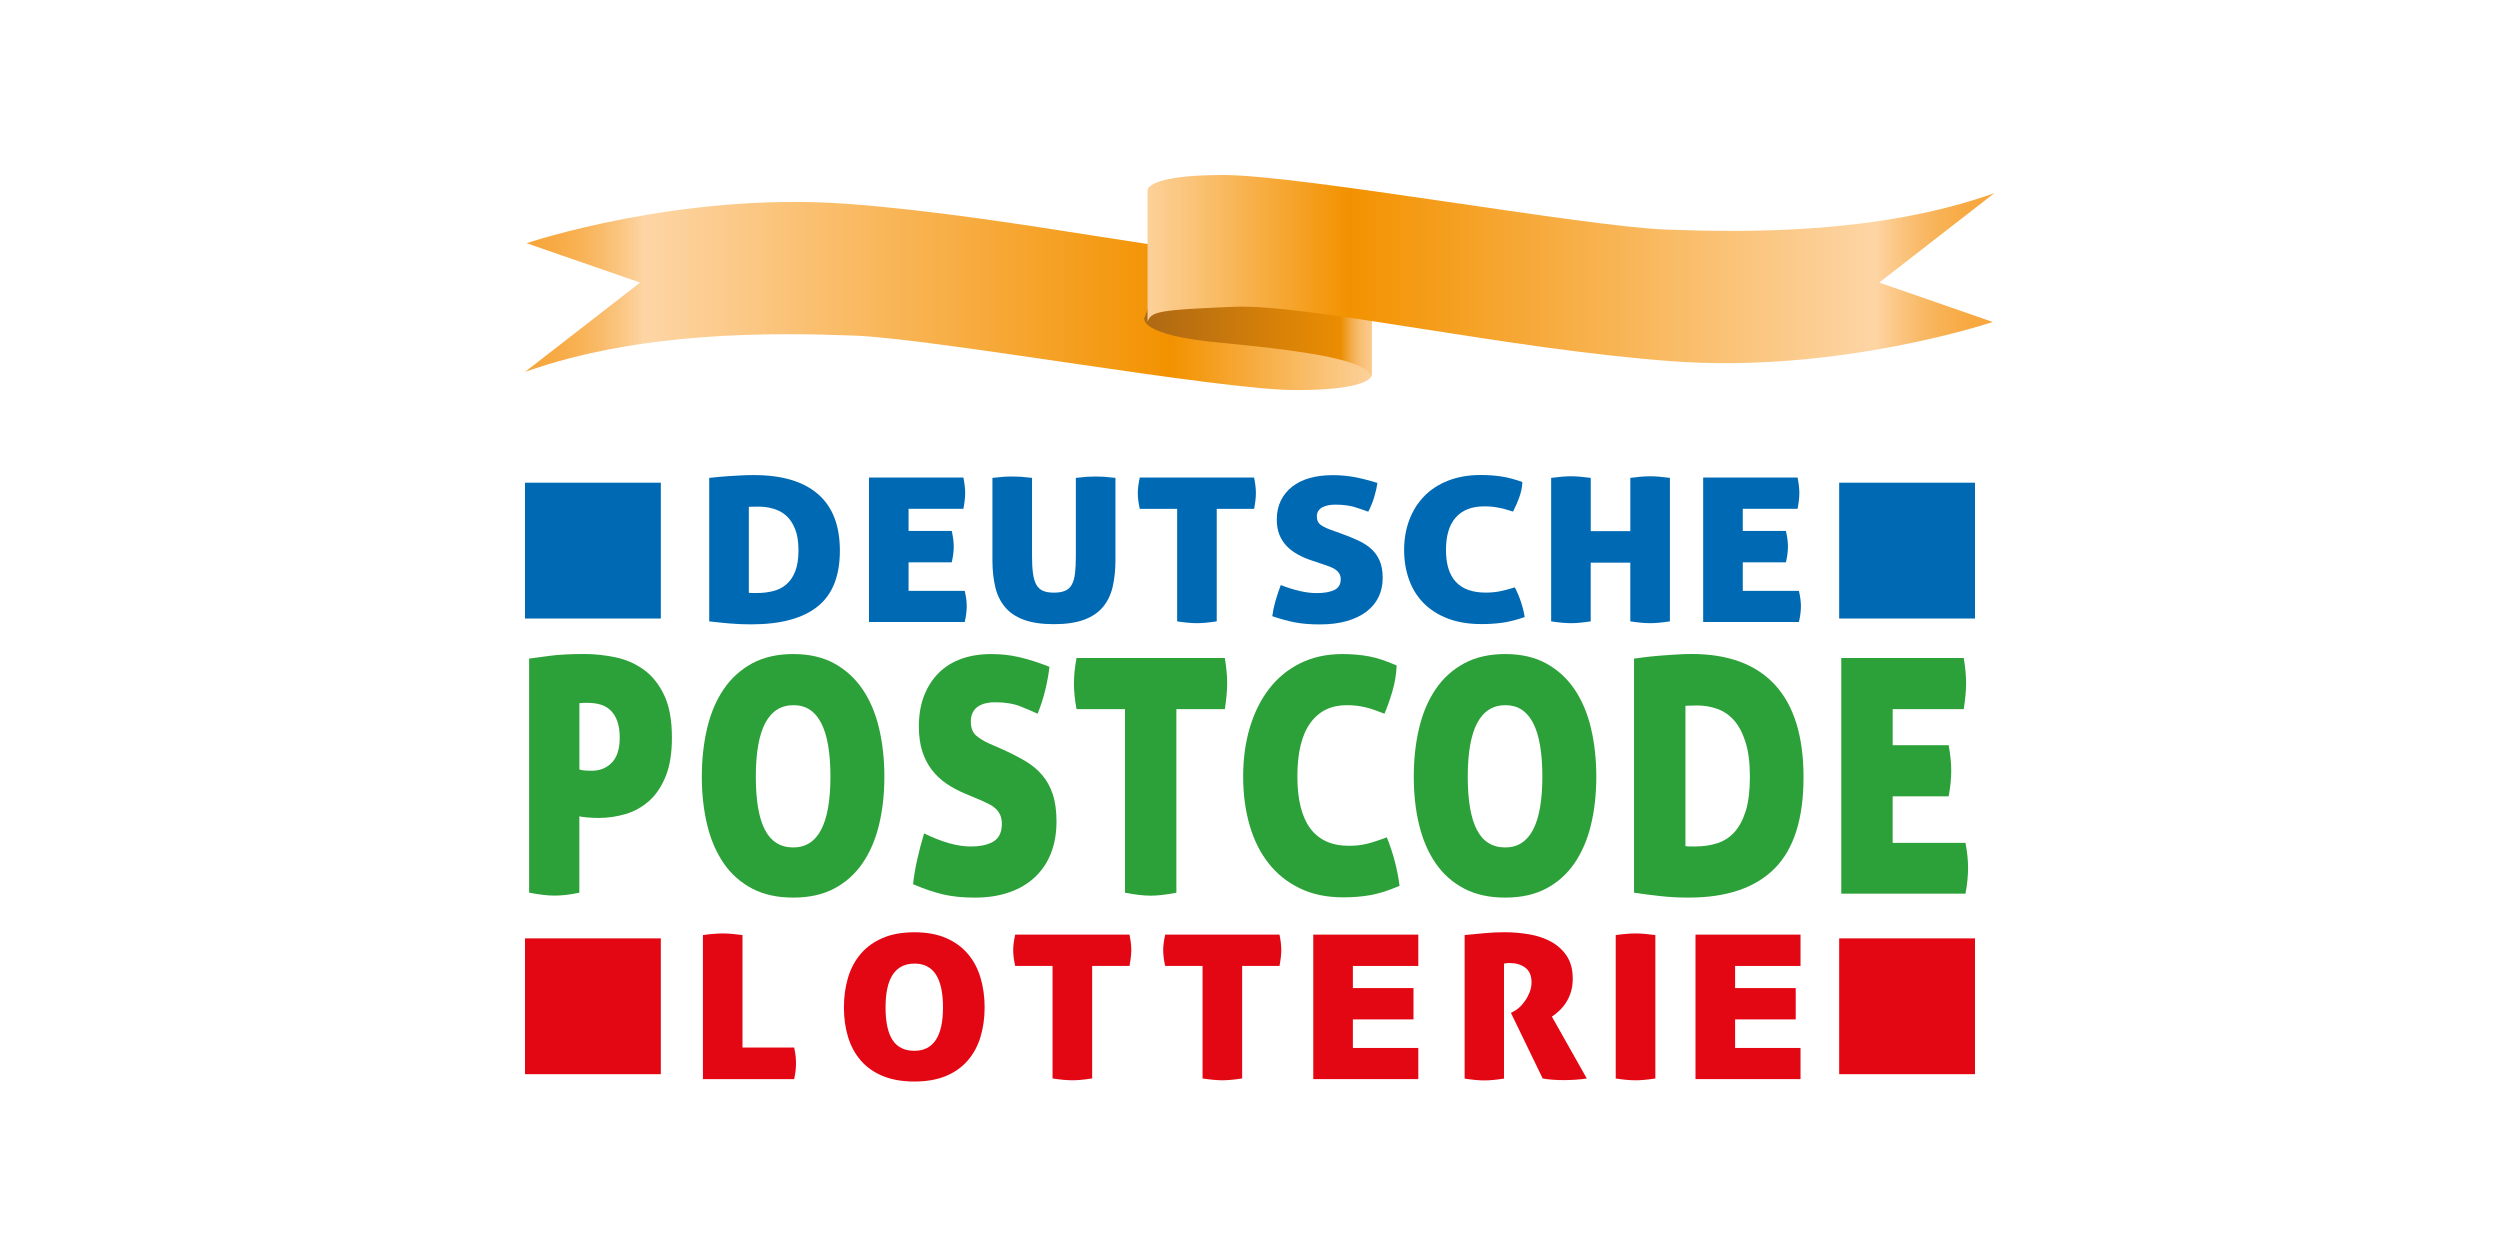 <svg width="100" height="50" viewBox="0 0 100 50" fill="none" xmlns="http://www.w3.org/2000/svg">
<rect width="100" height="50" fill="white"/>
<path d="M30.151 19.003C31.279 19.003 32.134 19.257 32.718 19.763C33.303 20.269 33.595 21.023 33.595 22.025C33.595 23.043 33.297 23.79 32.7 24.263C32.104 24.738 31.22 24.974 30.051 24.974C29.753 24.974 29.465 24.963 29.187 24.939C28.909 24.915 28.637 24.886 28.369 24.855V19.116C28.459 19.104 28.572 19.093 28.708 19.08C28.845 19.067 28.995 19.054 29.156 19.044C29.317 19.034 29.483 19.024 29.652 19.016C29.825 19.007 29.99 19.003 30.151 19.003ZM29.954 23.713C29.996 23.718 30.044 23.721 30.097 23.721C30.15 23.721 30.207 23.721 30.267 23.721C30.499 23.721 30.718 23.696 30.924 23.644C31.129 23.593 31.307 23.503 31.455 23.375C31.605 23.247 31.722 23.073 31.809 22.852C31.896 22.632 31.939 22.352 31.939 22.008C31.939 21.67 31.894 21.389 31.805 21.164C31.715 20.939 31.598 20.761 31.451 20.629C31.304 20.498 31.133 20.404 30.936 20.349C30.74 20.292 30.535 20.265 30.319 20.265C30.2 20.265 30.114 20.266 30.06 20.269C30.006 20.272 29.97 20.273 29.953 20.273V23.713H29.954Z" fill="#0069B3"/>
<path d="M38.15 21.865C38.15 22.053 38.123 22.262 38.07 22.493H36.343V23.634H38.589C38.643 23.86 38.669 24.064 38.669 24.244C38.669 24.443 38.641 24.655 38.589 24.879H34.76V19.1H38.535C38.559 19.218 38.576 19.328 38.589 19.429C38.6 19.53 38.607 19.627 38.607 19.718C38.607 19.895 38.583 20.108 38.536 20.353H36.343V21.237H38.07C38.123 21.473 38.15 21.683 38.15 21.865Z" fill="#0069B3"/>
<path d="M42.156 24.967C41.673 24.967 41.273 24.909 40.953 24.79C40.634 24.672 40.382 24.502 40.198 24.28C40.012 24.058 39.883 23.788 39.809 23.472C39.734 23.155 39.697 22.799 39.697 22.403V19.115C39.87 19.094 40.019 19.08 40.145 19.071C40.27 19.063 40.389 19.06 40.503 19.06C40.604 19.06 40.717 19.064 40.838 19.071C40.96 19.08 41.107 19.094 41.281 19.115V22.234C41.281 22.502 41.292 22.73 41.317 22.917C41.341 23.105 41.384 23.258 41.446 23.375C41.509 23.493 41.597 23.577 41.71 23.629C41.823 23.68 41.972 23.706 42.158 23.706C42.343 23.706 42.493 23.68 42.61 23.629C42.727 23.577 42.815 23.493 42.878 23.375C42.94 23.256 42.982 23.104 43.003 22.917C43.024 22.73 43.034 22.502 43.034 22.234V19.115C43.213 19.094 43.364 19.08 43.486 19.071C43.609 19.063 43.72 19.06 43.821 19.06C43.928 19.06 44.045 19.064 44.17 19.071C44.296 19.08 44.444 19.094 44.618 19.115V22.403C44.618 22.799 44.581 23.155 44.507 23.472C44.433 23.788 44.303 24.058 44.118 24.28C43.932 24.502 43.68 24.672 43.362 24.79C43.04 24.907 42.639 24.967 42.156 24.967Z" fill="#0069B3"/>
<path d="M47.086 20.354H45.592C45.537 20.123 45.512 19.912 45.512 19.72C45.512 19.543 45.539 19.336 45.592 19.101H50.163C50.187 19.219 50.205 19.329 50.217 19.43C50.229 19.532 50.236 19.628 50.236 19.72C50.236 19.896 50.212 20.109 50.165 20.354H48.669V24.855C48.353 24.903 48.09 24.927 47.882 24.927C47.661 24.927 47.396 24.903 47.086 24.855V20.354Z" fill="#0069B3"/>
<path d="M53.67 21.351C53.921 21.442 54.147 21.535 54.346 21.629C54.546 21.723 54.717 21.835 54.861 21.966C55.003 22.098 55.114 22.256 55.191 22.441C55.268 22.626 55.308 22.85 55.308 23.113C55.308 23.396 55.253 23.653 55.143 23.88C55.033 24.108 54.871 24.303 54.655 24.467C54.44 24.631 54.176 24.756 53.864 24.845C53.551 24.933 53.191 24.977 52.787 24.977C52.417 24.977 52.091 24.95 51.807 24.897C51.524 24.843 51.218 24.76 50.891 24.648C50.915 24.461 50.956 24.262 51.016 24.049C51.076 23.838 51.147 23.621 51.231 23.402C51.78 23.616 52.258 23.724 52.663 23.724C52.966 23.724 53.204 23.683 53.374 23.6C53.544 23.517 53.629 23.373 53.629 23.17C53.629 23.084 53.612 23.01 53.575 22.949C53.539 22.887 53.491 22.835 53.432 22.792C53.372 22.749 53.305 22.713 53.231 22.683C53.157 22.654 53.08 22.626 53.003 22.599L52.503 22.431C52.288 22.361 52.092 22.279 51.917 22.182C51.742 22.085 51.591 21.972 51.465 21.84C51.34 21.708 51.243 21.557 51.174 21.385C51.106 21.214 51.072 21.013 51.072 20.782C51.072 20.498 51.126 20.246 51.233 20.026C51.34 19.807 51.491 19.62 51.685 19.468C51.879 19.315 52.112 19.2 52.387 19.122C52.661 19.046 52.969 19.006 53.308 19.006C53.612 19.006 53.906 19.033 54.189 19.085C54.473 19.14 54.775 19.217 55.097 19.318C55.073 19.489 55.03 19.678 54.968 19.885C54.905 20.092 54.825 20.286 54.731 20.468C54.576 20.41 54.395 20.347 54.185 20.283C53.975 20.219 53.716 20.186 53.407 20.186C53.311 20.186 53.22 20.195 53.134 20.21C53.047 20.226 52.971 20.252 52.902 20.287C52.834 20.323 52.778 20.37 52.737 20.431C52.695 20.492 52.674 20.569 52.674 20.661C52.674 20.816 52.731 20.931 52.844 21.006C52.956 21.081 53.092 21.145 53.246 21.198L53.67 21.351Z" fill="#0069B3"/>
<path d="M57.839 22.001C57.839 23.137 58.369 23.704 59.431 23.704C59.622 23.704 59.801 23.689 59.973 23.656C60.144 23.623 60.35 23.57 60.594 23.495C60.791 23.881 60.922 24.277 60.988 24.683C60.815 24.742 60.654 24.791 60.504 24.828C60.355 24.865 60.212 24.893 60.075 24.912C59.938 24.93 59.803 24.944 59.667 24.951C59.533 24.96 59.395 24.963 59.251 24.963C58.744 24.963 58.299 24.889 57.914 24.742C57.529 24.595 57.207 24.39 56.948 24.128C56.688 23.865 56.493 23.552 56.362 23.187C56.231 22.822 56.165 22.425 56.165 21.998C56.165 21.569 56.233 21.171 56.37 20.805C56.507 20.438 56.705 20.12 56.965 19.852C57.224 19.584 57.545 19.375 57.927 19.225C58.309 19.076 58.741 19 59.224 19C59.511 19 59.782 19.018 60.038 19.056C60.295 19.093 60.581 19.168 60.896 19.281C60.885 19.5 60.839 19.714 60.762 19.919C60.685 20.126 60.604 20.307 60.521 20.463C60.402 20.425 60.293 20.393 60.195 20.366C60.097 20.339 60.002 20.317 59.913 20.302C59.823 20.286 59.734 20.273 59.645 20.266C59.555 20.257 59.459 20.255 59.358 20.255C58.875 20.255 58.502 20.4 58.235 20.692C57.971 20.987 57.839 21.422 57.839 22.001Z" fill="#0069B3"/>
<path d="M66.007 24.927C65.787 24.927 65.521 24.903 65.212 24.855V22.508H63.628V24.855C63.312 24.903 63.05 24.927 62.841 24.927C62.62 24.927 62.355 24.903 62.046 24.855V19.115C62.207 19.094 62.352 19.078 62.485 19.067C62.616 19.057 62.733 19.051 62.834 19.051C62.941 19.051 63.062 19.057 63.196 19.067C63.33 19.078 63.476 19.094 63.63 19.115V21.245H65.213V19.115C65.374 19.094 65.519 19.078 65.647 19.067C65.775 19.057 65.893 19.051 66 19.051C66.107 19.051 66.228 19.057 66.362 19.067C66.496 19.078 66.642 19.094 66.796 19.115V24.855C66.478 24.903 66.216 24.927 66.007 24.927Z" fill="#0069B3"/>
<path d="M71.518 21.865C71.518 22.053 71.491 22.262 71.437 22.493H69.711V23.634H71.956C72.01 23.86 72.037 24.064 72.037 24.244C72.037 24.443 72.01 24.655 71.956 24.879H68.127V19.1H71.902C71.926 19.218 71.943 19.328 71.956 19.429C71.967 19.53 71.974 19.627 71.974 19.718C71.974 19.895 71.95 20.108 71.903 20.353H69.711V21.237H71.437C71.491 21.473 71.518 21.683 71.518 21.865Z" fill="#0069B3"/>
<path d="M28.115 37.402C28.276 37.381 28.422 37.364 28.554 37.354C28.687 37.344 28.801 37.338 28.904 37.338C29.011 37.338 29.132 37.342 29.266 37.354C29.4 37.365 29.545 37.381 29.7 37.402V41.902H31.767C31.797 42.036 31.816 42.153 31.826 42.253C31.836 42.353 31.84 42.441 31.84 42.523C31.84 42.614 31.836 42.709 31.826 42.808C31.816 42.906 31.797 43.026 31.767 43.165H28.117V37.402H28.115Z" fill="#E30713"/>
<path d="M33.757 40.296C33.757 39.867 33.812 39.469 33.922 39.103C34.032 38.736 34.202 38.418 34.432 38.15C34.662 37.882 34.954 37.671 35.309 37.519C35.663 37.366 36.086 37.291 36.575 37.291C37.064 37.291 37.485 37.368 37.837 37.519C38.189 37.671 38.48 37.882 38.709 38.15C38.939 38.418 39.108 38.736 39.219 39.103C39.329 39.469 39.385 39.868 39.385 40.296C39.385 40.723 39.329 41.118 39.219 41.48C39.108 41.842 38.939 42.156 38.709 42.421C38.48 42.686 38.189 42.893 37.837 43.04C37.485 43.187 37.066 43.261 36.575 43.261C36.086 43.261 35.664 43.187 35.309 43.04C34.954 42.893 34.662 42.686 34.432 42.421C34.202 42.156 34.032 41.842 33.922 41.48C33.811 41.118 33.757 40.723 33.757 40.296ZM37.72 40.296C37.72 39.128 37.341 38.544 36.584 38.544C35.808 38.544 35.422 39.128 35.422 40.296C35.422 40.879 35.514 41.315 35.703 41.602C35.889 41.888 36.182 42.032 36.575 42.032C37.338 42.031 37.72 41.452 37.72 40.296Z" fill="#E30713"/>
<path d="M42.102 38.638H40.608C40.554 38.408 40.528 38.196 40.528 38.004C40.528 37.827 40.555 37.622 40.608 37.385H45.18C45.204 37.503 45.221 37.613 45.234 37.714C45.245 37.817 45.251 37.913 45.251 38.004C45.251 38.18 45.227 38.391 45.18 38.638H43.686V43.138C43.369 43.187 43.107 43.211 42.899 43.211C42.678 43.211 42.413 43.187 42.102 43.138V38.638Z" fill="#E30713"/>
<path d="M48.102 38.638H46.608C46.554 38.408 46.528 38.196 46.528 38.004C46.528 37.827 46.555 37.622 46.608 37.385H51.18C51.204 37.503 51.221 37.613 51.234 37.714C51.245 37.817 51.251 37.913 51.251 38.004C51.251 38.18 51.227 38.391 51.18 38.638H49.686V43.138C49.369 43.187 49.107 43.211 48.899 43.211C48.678 43.211 48.413 43.187 48.102 43.138V38.638Z" fill="#E30713"/>
<path d="M58.589 37.402C58.882 37.375 59.151 37.349 59.399 37.325C59.645 37.301 59.906 37.289 60.181 37.289C60.509 37.289 60.837 37.316 61.165 37.373C61.493 37.429 61.787 37.527 62.042 37.667C62.298 37.807 62.507 37.996 62.669 38.237C62.83 38.478 62.91 38.783 62.91 39.154C62.91 39.352 62.884 39.53 62.833 39.688C62.783 39.847 62.718 39.986 62.636 40.11C62.556 40.234 62.465 40.341 62.367 40.433C62.269 40.524 62.172 40.601 62.076 40.666L63.472 43.141C63.329 43.162 63.171 43.179 63.001 43.19C62.83 43.2 62.678 43.205 62.541 43.205C62.421 43.205 62.283 43.2 62.124 43.19C61.966 43.178 61.828 43.162 61.708 43.141L60.437 40.514L60.518 40.474C60.589 40.441 60.668 40.388 60.755 40.313C60.842 40.239 60.921 40.148 60.995 40.043C61.07 39.939 61.132 39.822 61.184 39.694C61.235 39.566 61.261 39.432 61.261 39.292C61.261 39.024 61.177 38.829 61.01 38.706C60.843 38.582 60.638 38.522 60.392 38.522C60.333 38.522 60.281 38.524 60.24 38.531C60.197 38.535 60.172 38.542 60.16 38.547V43.144C59.844 43.192 59.584 43.217 59.382 43.217C59.161 43.217 58.896 43.192 58.585 43.144V37.402H58.589Z" fill="#E30713"/>
<path d="M65.426 43.212C65.205 43.212 64.94 43.188 64.629 43.14V37.402C64.79 37.381 64.935 37.364 65.068 37.354C65.199 37.342 65.315 37.338 65.417 37.338C65.524 37.338 65.645 37.342 65.779 37.354C65.913 37.365 66.059 37.381 66.214 37.402V43.14C65.896 43.188 65.634 43.212 65.426 43.212Z" fill="#E30713"/>
<path d="M72.021 41.918H69.404V40.776H71.829V39.523H69.404V38.638H72.021V37.385H67.82V43.164H72.021V41.918Z" fill="#E30713"/>
<path d="M56.732 41.918H54.115V40.776H56.54V39.523H54.115V38.638H56.732V37.385H52.531V43.164H56.732V41.918Z" fill="#E30713"/>
<path d="M21.166 26.344C21.345 26.319 21.617 26.282 21.985 26.233C22.352 26.185 22.814 26.16 23.372 26.16C23.782 26.16 24.196 26.205 24.613 26.291C25.031 26.378 25.409 26.542 25.745 26.783C26.082 27.024 26.355 27.362 26.564 27.8C26.773 28.237 26.877 28.805 26.877 29.505C26.877 30.126 26.794 30.641 26.628 31.053C26.461 31.463 26.24 31.791 25.966 32.036C25.691 32.282 25.377 32.456 25.025 32.561C24.673 32.666 24.311 32.718 23.941 32.718C23.794 32.718 23.644 32.711 23.493 32.698C23.342 32.685 23.235 32.669 23.174 32.652V35.707C22.973 35.751 22.79 35.781 22.628 35.798C22.465 35.815 22.314 35.824 22.174 35.824C21.904 35.824 21.567 35.784 21.165 35.706V26.344H21.166ZM23.175 30.778C23.213 30.795 23.279 30.808 23.372 30.818C23.464 30.826 23.561 30.83 23.663 30.83C23.995 30.83 24.265 30.721 24.475 30.503C24.685 30.284 24.789 29.952 24.789 29.506C24.789 29.244 24.756 29.023 24.69 28.843C24.625 28.664 24.534 28.52 24.418 28.41C24.303 28.3 24.166 28.224 24.012 28.18C23.856 28.136 23.694 28.115 23.524 28.115C23.477 28.115 23.423 28.115 23.362 28.115C23.299 28.115 23.238 28.119 23.176 28.128V30.778H23.175Z" fill="#2DA139"/>
<path d="M28.073 31.065C28.073 30.366 28.145 29.717 28.288 29.118C28.431 28.519 28.652 28.002 28.95 27.564C29.248 27.127 29.627 26.785 30.087 26.535C30.548 26.286 31.095 26.162 31.73 26.162C32.364 26.162 32.91 26.286 33.366 26.535C33.822 26.785 34.2 27.128 34.498 27.564C34.796 28.002 35.017 28.519 35.16 29.118C35.302 29.717 35.375 30.367 35.375 31.065C35.375 31.765 35.303 32.41 35.16 33C35.016 33.59 34.796 34.102 34.498 34.534C34.2 34.967 33.822 35.303 33.366 35.543C32.91 35.784 32.364 35.904 31.73 35.904C31.095 35.904 30.548 35.784 30.087 35.543C29.627 35.302 29.248 34.966 28.95 34.534C28.652 34.1 28.431 33.59 28.288 33C28.145 32.41 28.073 31.765 28.073 31.065ZM33.217 31.065C33.217 29.16 32.725 28.207 31.742 28.207C30.736 28.207 30.233 29.161 30.233 31.065C30.233 32.019 30.354 32.729 30.599 33.197C30.843 33.664 31.221 33.898 31.731 33.898C32.72 33.898 33.217 32.954 33.217 31.065Z" fill="#2DA139"/>
<path d="M40.136 29.991C40.461 30.139 40.753 30.29 41.012 30.442C41.272 30.595 41.494 30.779 41.679 30.993C41.865 31.206 42.009 31.465 42.109 31.767C42.21 32.069 42.26 32.434 42.26 32.862C42.26 33.325 42.188 33.742 42.044 34.115C41.901 34.487 41.691 34.806 41.411 35.072C41.134 35.339 40.79 35.544 40.384 35.688C39.977 35.832 39.511 35.905 38.985 35.905C38.505 35.905 38.081 35.861 37.714 35.774C37.346 35.687 36.95 35.551 36.523 35.368C36.555 35.061 36.609 34.736 36.686 34.391C36.763 34.046 36.856 33.694 36.964 33.335C37.675 33.684 38.295 33.859 38.821 33.859C39.216 33.859 39.524 33.792 39.744 33.656C39.965 33.52 40.074 33.286 40.074 32.954C40.074 32.815 40.052 32.695 40.005 32.594C39.958 32.492 39.896 32.408 39.819 32.338C39.742 32.269 39.655 32.21 39.558 32.162C39.461 32.113 39.363 32.068 39.262 32.023L38.612 31.748C38.334 31.634 38.08 31.499 37.852 31.342C37.624 31.185 37.429 30.998 37.266 30.785C37.104 30.571 36.978 30.324 36.888 30.043C36.8 29.764 36.754 29.436 36.754 29.06C36.754 28.596 36.824 28.186 36.964 27.827C37.104 27.469 37.299 27.164 37.55 26.916C37.801 26.666 38.106 26.478 38.461 26.351C38.817 26.224 39.215 26.162 39.657 26.162C40.052 26.162 40.432 26.206 40.8 26.293C41.168 26.38 41.56 26.507 41.979 26.673C41.947 26.953 41.892 27.262 41.811 27.599C41.729 27.935 41.627 28.251 41.503 28.549C41.302 28.454 41.065 28.353 40.794 28.247C40.523 28.142 40.187 28.09 39.785 28.09C39.661 28.09 39.543 28.103 39.431 28.13C39.319 28.156 39.219 28.199 39.129 28.254C39.041 28.311 38.968 28.39 38.914 28.491C38.86 28.592 38.833 28.716 38.833 28.864C38.833 29.118 38.907 29.306 39.054 29.429C39.201 29.552 39.374 29.657 39.575 29.744L40.136 29.991Z" fill="#2DA139"/>
<path d="M45 28.364H43.061C42.991 27.988 42.957 27.643 42.957 27.328C42.957 27.04 42.991 26.703 43.061 26.319H48.994C49.024 26.511 49.048 26.691 49.064 26.856C49.08 27.023 49.087 27.18 49.087 27.328C49.087 27.616 49.055 27.962 48.994 28.364H47.055V35.709C46.645 35.787 46.304 35.827 46.033 35.827C45.747 35.827 45.402 35.787 45 35.709V28.364Z" fill="#2DA139"/>
<path d="M51.895 31.053C51.895 32.906 52.584 33.832 53.962 33.832C54.21 33.832 54.444 33.807 54.665 33.754C54.886 33.701 55.154 33.614 55.472 33.492C55.727 34.122 55.898 34.769 55.982 35.433C55.757 35.53 55.549 35.608 55.355 35.67C55.161 35.731 54.976 35.777 54.798 35.808C54.619 35.838 54.444 35.861 54.269 35.874C54.093 35.886 53.915 35.894 53.728 35.894C53.07 35.894 52.492 35.774 51.994 35.533C51.495 35.292 51.077 34.959 50.741 34.529C50.404 34.102 50.15 33.59 49.981 32.996C49.81 32.401 49.726 31.754 49.726 31.054C49.726 30.354 49.814 29.706 49.992 29.107C50.17 28.508 50.427 27.991 50.765 27.553C51.101 27.115 51.517 26.775 52.012 26.529C52.507 26.284 53.068 26.162 53.696 26.162C54.068 26.162 54.42 26.193 54.752 26.253C55.084 26.314 55.456 26.437 55.867 26.621C55.851 26.98 55.793 27.326 55.693 27.663C55.592 27.999 55.487 28.294 55.379 28.548C55.224 28.487 55.083 28.434 54.956 28.391C54.828 28.347 54.706 28.313 54.59 28.286C54.474 28.26 54.357 28.24 54.242 28.227C54.126 28.214 54.002 28.207 53.87 28.207C53.242 28.207 52.756 28.445 52.413 28.921C52.068 29.398 51.895 30.108 51.895 31.053Z" fill="#2DA139"/>
<path d="M56.551 31.065C56.551 30.366 56.622 29.717 56.766 29.118C56.909 28.519 57.13 28.002 57.428 27.564C57.725 27.127 58.105 26.785 58.565 26.535C59.026 26.286 59.573 26.162 60.207 26.162C60.842 26.162 61.388 26.286 61.844 26.535C62.3 26.785 62.678 27.128 62.976 27.564C63.273 28.002 63.495 28.519 63.637 29.118C63.78 29.717 63.852 30.367 63.852 31.065C63.852 31.765 63.781 32.41 63.637 33C63.495 33.59 63.273 34.102 62.976 34.534C62.678 34.967 62.3 35.303 61.844 35.543C61.388 35.784 60.842 35.904 60.207 35.904C59.573 35.904 59.026 35.784 58.565 35.543C58.105 35.302 57.725 34.966 57.428 34.534C57.13 34.1 56.909 33.59 56.766 33C56.622 32.41 56.551 31.765 56.551 31.065ZM61.694 31.065C61.694 29.16 61.202 28.207 60.22 28.207C59.214 28.207 58.71 29.161 58.71 31.065C58.71 32.019 58.833 32.729 59.077 33.197C59.321 33.664 59.698 33.898 60.209 33.898C61.198 33.898 61.694 32.954 61.694 31.065Z" fill="#2DA139"/>
<path d="M67.672 26.16C69.135 26.16 70.245 26.574 71.004 27.399C71.762 28.226 72.141 29.456 72.141 31.091C72.141 32.752 71.753 33.969 70.981 34.743C70.207 35.517 69.062 35.904 67.544 35.904C67.157 35.904 66.784 35.884 66.423 35.845C66.064 35.806 65.709 35.76 65.361 35.707V26.344C65.477 26.327 65.624 26.307 65.802 26.286C65.98 26.265 66.174 26.244 66.382 26.227C66.592 26.21 66.805 26.195 67.026 26.182C67.249 26.168 67.463 26.16 67.672 26.16ZM67.417 33.845C67.471 33.854 67.532 33.858 67.602 33.858C67.672 33.858 67.745 33.858 67.823 33.858C68.125 33.858 68.409 33.817 68.677 33.734C68.944 33.651 69.175 33.505 69.368 33.295C69.562 33.086 69.715 32.802 69.828 32.443C69.94 32.085 69.996 31.626 69.996 31.066C69.996 30.515 69.937 30.056 69.822 29.689C69.706 29.321 69.552 29.031 69.363 28.816C69.173 28.602 68.951 28.448 68.696 28.357C68.44 28.266 68.172 28.219 67.894 28.219C67.739 28.219 67.628 28.222 67.558 28.226C67.488 28.23 67.443 28.233 67.418 28.233V33.845H67.417Z" fill="#2DA139"/>
<path d="M78.05 30.829C78.05 31.135 78.016 31.476 77.947 31.852H75.706V33.714H78.619C78.689 34.082 78.723 34.414 78.723 34.711C78.723 35.034 78.689 35.379 78.619 35.747H73.651V26.319H78.551C78.582 26.511 78.605 26.691 78.621 26.856C78.636 27.023 78.644 27.18 78.644 27.328C78.644 27.616 78.612 27.962 78.551 28.364H75.707V29.807H77.948C78.016 30.192 78.05 30.532 78.05 30.829Z" fill="#2DA139"/>
<path d="M26.433 19.308H21V24.741H26.433V19.308Z" fill="#0069B3"/>
<path d="M26.433 37.535H21V42.967H26.433V37.535Z" fill="#E30713"/>
<path d="M79 19.308H73.567V24.741H79V19.308Z" fill="#0069B3"/>
<path d="M79 37.535H73.567V42.967H79V37.535Z" fill="#E30713"/>
<path d="M21.061 9.727C21.061 9.727 27.18 7.667 33.845 8.151C40.51 8.636 48.448 10.454 51.417 10.332C54.386 10.211 54.749 10.151 54.87 9.727V14.998C54.87 14.998 54.931 15.604 51.841 15.604C48.751 15.604 37.42 13.544 34.148 13.423C30.876 13.302 25.605 13.241 21 14.877L25.605 11.302L21.061 9.727Z" fill="url(#paint0_linear_1410_894)"/>
<path d="M54.87 15.059V12.756L51.235 9.908L46.448 10.999L45.782 12.695C45.782 12.695 45.418 13.422 48.993 13.725C52.75 14.089 54.628 14.453 54.87 15.059Z" fill="url(#paint1_linear_1410_894)"/>
<path d="M79.712 12.878C79.712 12.878 73.593 14.938 66.928 14.453C60.263 13.968 52.325 12.15 49.356 12.272C46.387 12.393 46.024 12.453 45.902 12.878V7.606C45.902 7.606 45.842 7 48.932 7C52.022 7 63.353 9.06 66.625 9.182C69.897 9.303 75.168 9.363 79.773 7.727L75.168 11.302L79.712 12.878Z" fill="url(#paint2_linear_1410_894)"/>
<defs>
<linearGradient id="paint0_linear_1410_894" x1="54.87" y1="11.841" x2="21.052" y2="11.841" gradientUnits="userSpaceOnUse">
<stop stop-color="#FCD19A"/>
<stop offset="0.237" stop-color="#F39200"/>
<stop offset="0.86" stop-color="#FDD5A5"/>
<stop offset="0.884" stop-color="#FBC887"/>
<stop offset="0.916" stop-color="#F9B966"/>
<stop offset="0.947" stop-color="#F8AF4E"/>
<stop offset="0.976" stop-color="#F7A840"/>
<stop offset="1" stop-color="#F7A63B"/>
</linearGradient>
<linearGradient id="paint1_linear_1410_894" x1="45.861" y1="12.483" x2="54.895" y2="12.483" gradientUnits="userSpaceOnUse">
<stop stop-color="#AE6914"/>
<stop offset="0.86" stop-color="#EB8D02"/>
<stop offset="0.871" stop-color="#ED9513"/>
<stop offset="0.899" stop-color="#F2A73E"/>
<stop offset="0.927" stop-color="#F6B65F"/>
<stop offset="0.954" stop-color="#F9C077"/>
<stop offset="0.979" stop-color="#FAC785"/>
<stop offset="1" stop-color="#FBC98A"/>
</linearGradient>
<linearGradient id="paint2_linear_1410_894" x1="45.902" y1="10.764" x2="79.721" y2="10.764" gradientUnits="userSpaceOnUse">
<stop stop-color="#FCD19A"/>
<stop offset="0.237" stop-color="#F39200"/>
<stop offset="0.86" stop-color="#FDD5A5"/>
<stop offset="0.884" stop-color="#FBC887"/>
<stop offset="0.916" stop-color="#F9B966"/>
<stop offset="0.947" stop-color="#F8AF4E"/>
<stop offset="0.976" stop-color="#F7A840"/>
<stop offset="1" stop-color="#F7A63B"/>
</linearGradient>
</defs>
</svg>

